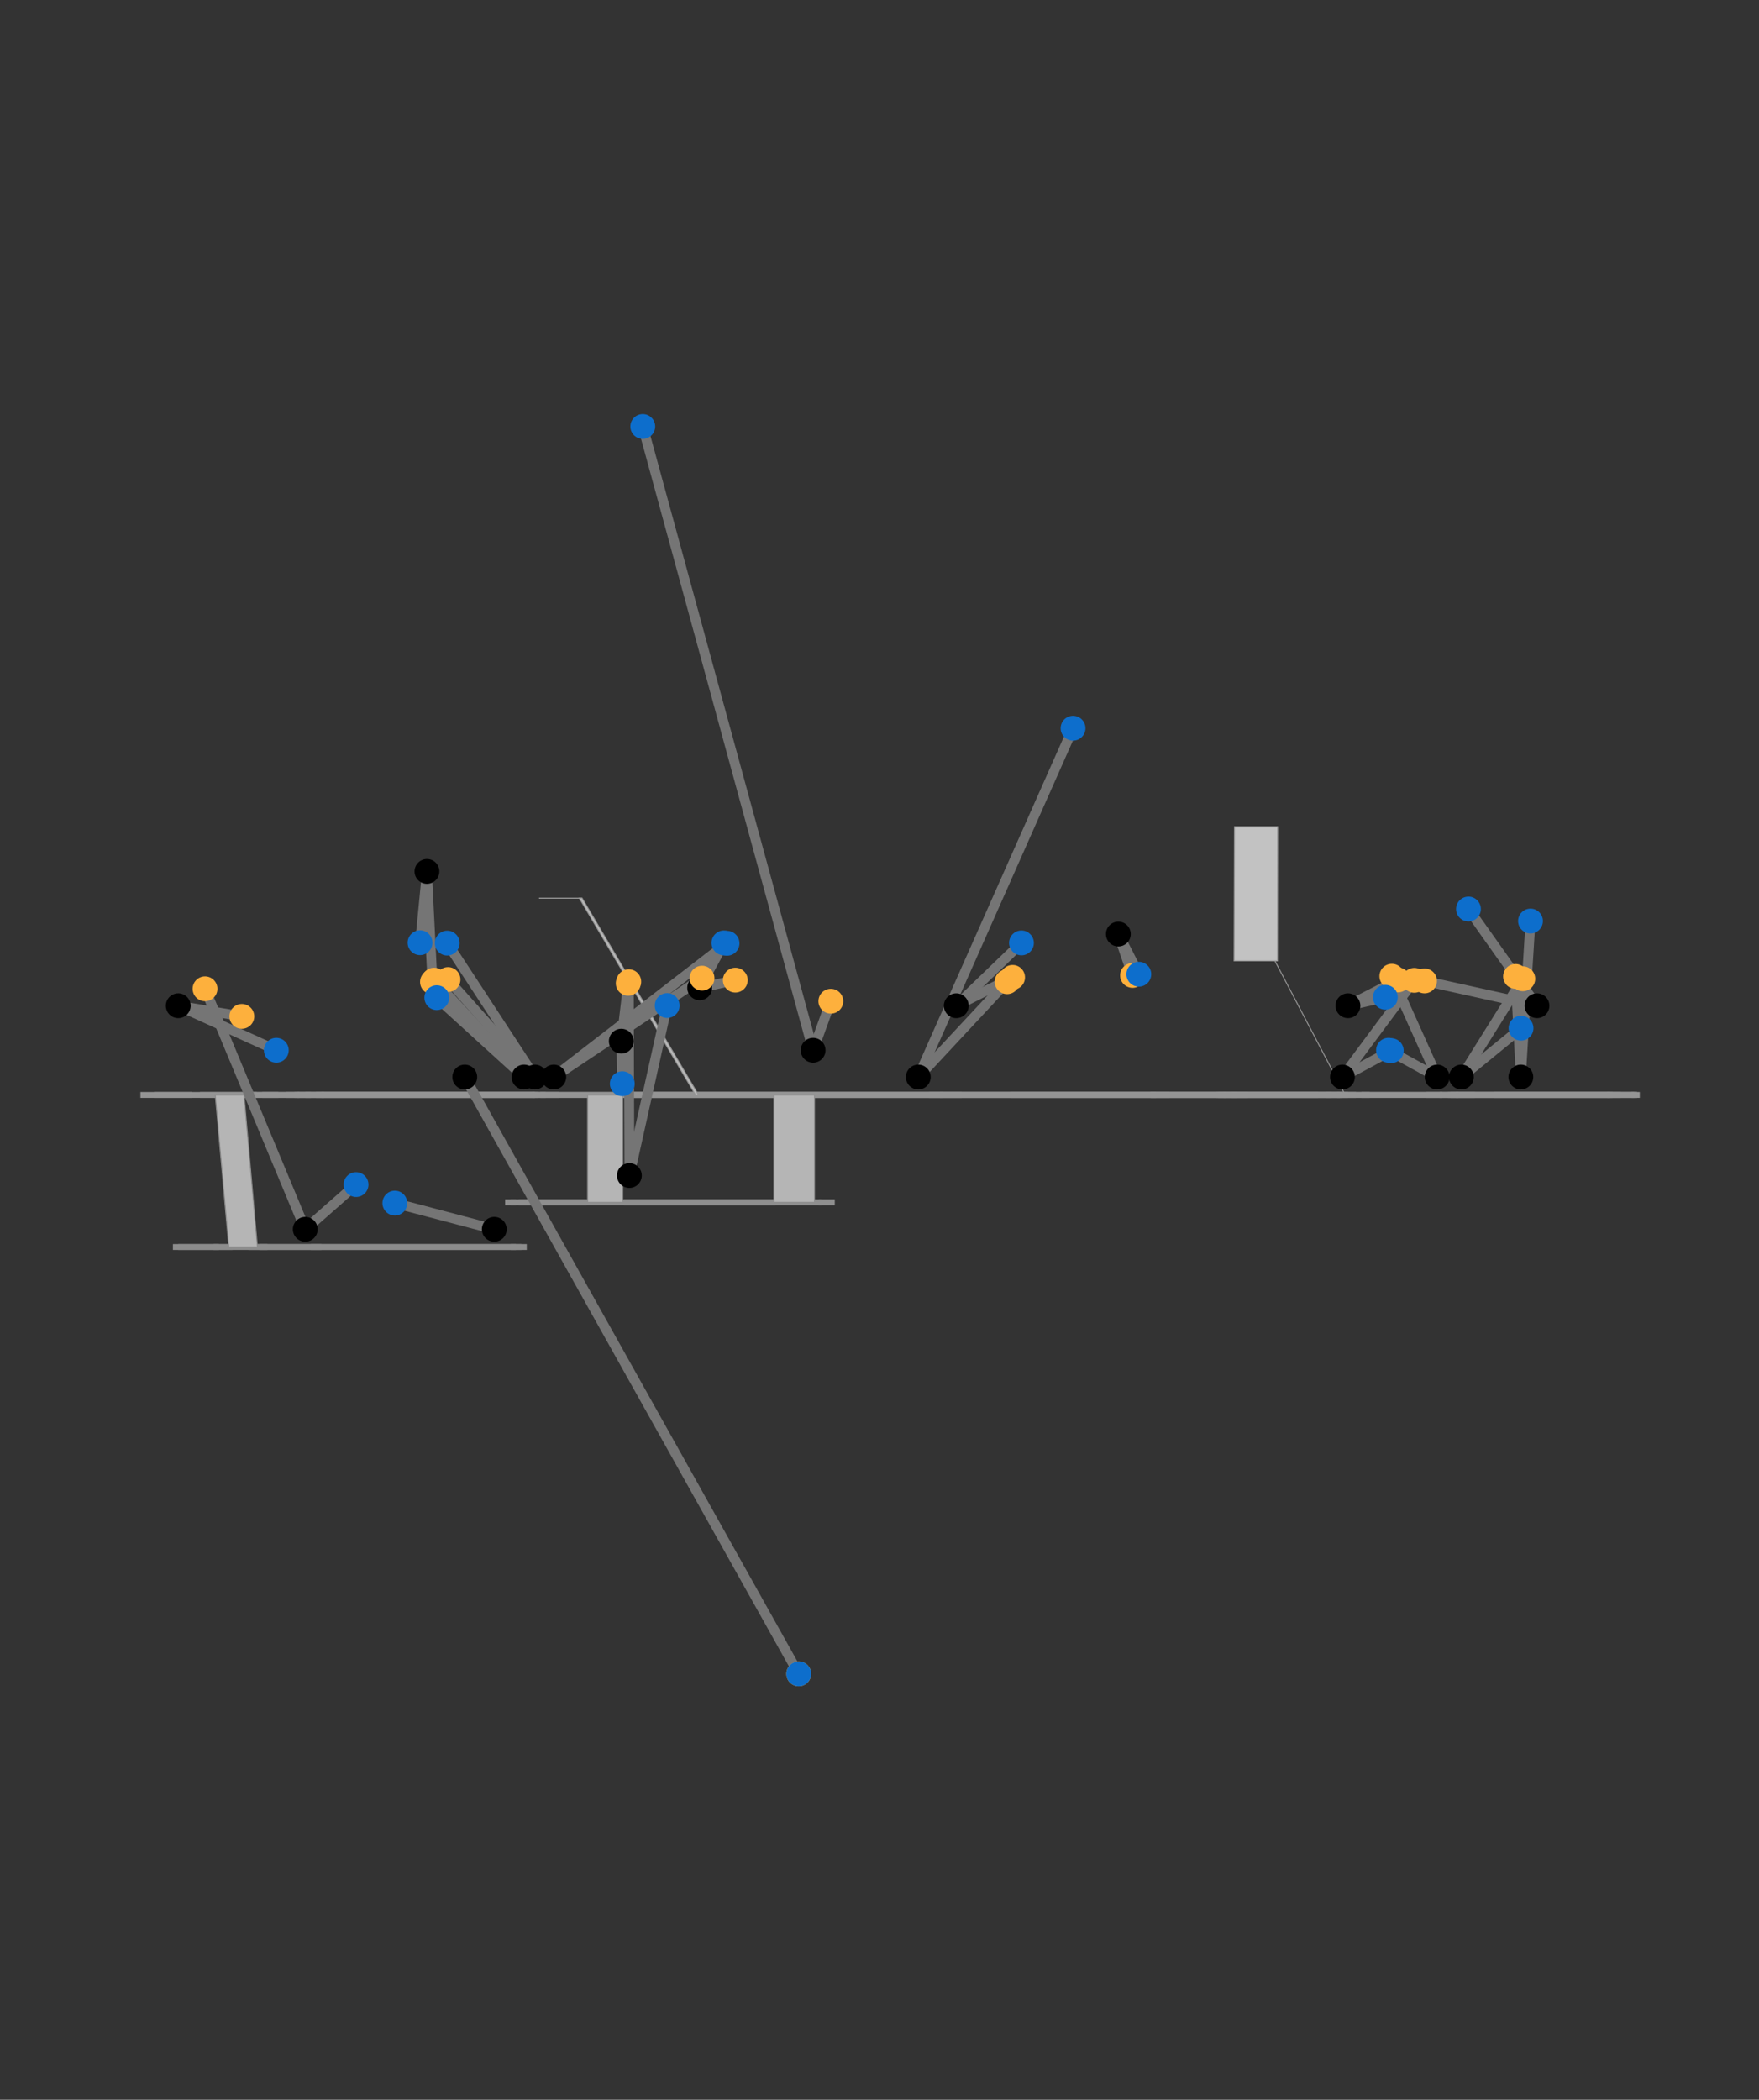 <?xml version="1.0" encoding="UTF-8" standalone="no"?>
<!-- Created with Inkscape (http://www.inkscape.org/) -->

<svg
   xmlns:dc="http://purl.org/dc/elements/1.1/"
   xmlns:cc="http://creativecommons.org/ns#"
   xmlns:rdf="http://www.w3.org/1999/02/22-rdf-syntax-ns#"
   xmlns:svg="http://www.w3.org/2000/svg"
   xmlns="http://www.w3.org/2000/svg"
   xmlns:sodipodi="http://sodipodi.sourceforge.net/DTD/sodipodi-0.dtd"
   xmlns:inkscape="http://www.inkscape.org/namespaces/inkscape"
   version="1.1"
   id="svg5203"
   xml:space="preserve"
   width="157.523mm"
   height="188mm"
   viewBox="0 0 595.363 710.551"
   sodipodi:docname="wifiOpt_SideView.svg"
   inkscape:version="0.92.3 (2405546, 2018-03-11)"><rect x="0" y="0" width="595.363" height="710.551" fill="#333333" stroke="none"/><defs
     id="defs5207" /><sodipodi:namedview
     pagecolor="#ffffff"
     bordercolor="#666666"
     borderopacity="1"
     objecttolerance="10"
     gridtolerance="10"
     guidetolerance="10"
     inkscape:pageopacity="0"
     inkscape:pageshadow="2"
     inkscape:window-width="1920"
     inkscape:window-height="1017"
     id="namedview5205"
     showgrid="false"
     showguides="false"
     inkscape:zoom="1.0416667"
     inkscape:cx="442.00332"
     inkscape:cy="342.79247"
     inkscape:window-x="1912"
     inkscape:window-y="-8"
     inkscape:window-maximized="1"
     inkscape:current-layer="g5213"
     units="mm" /><g
     id="g5211"
     inkscape:groupmode="layer"
     inkscape:label="ink_ext_XXXXXX"
     transform="matrix(1.333,0,0,-1.333,0,710.551)"><g
       id="g5213"
       transform="scale(0.1)"><path
         d="m 1673.612,2550.817 h 1694 -281 255 -15 -1687 34"
         style="fill:#b5f0b5;fill-opacity:1;fill-rule:nonzero;stroke:none"
         id="path5215"
         inkscape:connector-curvature="0" /><path
         d="m 2338.613,2550.817 h -2037 439.5 -14 617.5 v 0 h -617.5 -13.5 2153.5 -7 795.5 480.5 -7 -432 6.5 446 14 -432.5 v 0 h 7 18 -285.5 -288 -21 14 -7 -823 -7"
         style="fill:#bababa;fill-opacity:1;fill-rule:nonzero;stroke:none"
         id="path5217"
         inkscape:connector-curvature="0" /><path
         d="m 620.112,2550.817 h -74 112.5 -38.5"
         style="fill:#f5f5f5;fill-opacity:1;fill-rule:nonzero;stroke:none"
         id="path5219"
         inkscape:connector-curvature="0" /><path
         d="m 1582.112,2550.817 h -91 v 0 h 91 v 0"
         style="fill:#f5f5f5;fill-opacity:1;fill-rule:nonzero;stroke:none"
         id="path5221"
         inkscape:connector-curvature="0" /><path
         d="m 2069.113,2550.817 h -104.5 v 0 h 104.5 v 0"
         style="fill:#f5f5f5;fill-opacity:1;fill-rule:nonzero;stroke:none"
         id="path5223"
         inkscape:connector-curvature="0" /><path
         d="m 391.112,2550.817 h 369 z"
         style="fill:none;stroke:#949494;stroke-width:15;stroke-linecap:butt;stroke-linejoin:miter;stroke-miterlimit:3.8;stroke-dasharray:none;stroke-opacity:1"
         id="path5225"
         inkscape:connector-curvature="0" /><path
         d="m 789.112,2550.817 h -14 z"
         style="fill:none;stroke:#949494;stroke-width:15;stroke-linecap:butt;stroke-linejoin:miter;stroke-miterlimit:3.8;stroke-dasharray:none;stroke-opacity:1"
         id="path5227"
         inkscape:connector-curvature="0" /><path
         d="M 747.612,2550.817 H 1358.112 Z"
         style="fill:none;stroke:#949494;stroke-width:15;stroke-linecap:butt;stroke-linejoin:miter;stroke-miterlimit:3.8;stroke-dasharray:none;stroke-opacity:1"
         id="path5229"
         inkscape:connector-curvature="0" /><path
         d="M 727.112,2550.817 H 2969.613 Z"
         style="fill:none;stroke:#949494;stroke-width:15;stroke-linecap:butt;stroke-linejoin:miter;stroke-miterlimit:3.8;stroke-dasharray:none;stroke-opacity:1"
         id="path5231"
         inkscape:connector-curvature="0" /><path
         d="m 3745.113,2550.817 h -288.5 z"
         style="fill:none;stroke:#949494;stroke-width:15;stroke-linecap:butt;stroke-linejoin:miter;stroke-miterlimit:3.8;stroke-dasharray:none;stroke-opacity:1"
         id="path5233"
         inkscape:connector-curvature="0" /><path
         d="m 3669.613,2550.817 h 34 z"
         style="fill:none;stroke:#949494;stroke-width:15;stroke-linecap:butt;stroke-linejoin:miter;stroke-miterlimit:3.8;stroke-dasharray:none;stroke-opacity:1"
         id="path5235"
         inkscape:connector-curvature="0" /><path
         d="m 3669.613,2550.817 h -7 z"
         style="fill:none;stroke:#949494;stroke-width:15;stroke-linecap:butt;stroke-linejoin:miter;stroke-miterlimit:3.8;stroke-dasharray:none;stroke-opacity:1"
         id="path5237"
         inkscape:connector-curvature="0" /><path
         d="m 3683.113,2550.817 h 466.5 z"
         style="fill:none;stroke:#949494;stroke-width:15;stroke-linecap:butt;stroke-linejoin:miter;stroke-miterlimit:3.8;stroke-dasharray:none;stroke-opacity:1"
         id="path5239"
         inkscape:connector-curvature="0" /><path
         d="m 4088.113,2550.817 h -7 z"
         style="fill:none;stroke:#949494;stroke-width:15;stroke-linecap:butt;stroke-linejoin:miter;stroke-miterlimit:3.8;stroke-dasharray:none;stroke-opacity:1"
         id="path5241"
         inkscape:connector-curvature="0" /><path
         d="m 4115.113,2550.817 h -493.5 z"
         style="fill:none;stroke:#949494;stroke-width:15;stroke-linecap:butt;stroke-linejoin:miter;stroke-miterlimit:3.8;stroke-dasharray:none;stroke-opacity:1"
         id="path5243"
         inkscape:connector-curvature="0" /><path
         d="m 3662.613,2550.817 h -7 z"
         style="fill:none;stroke:#949494;stroke-width:15;stroke-linecap:butt;stroke-linejoin:miter;stroke-miterlimit:3.8;stroke-dasharray:none;stroke-opacity:1"
         id="path5245"
         inkscape:connector-curvature="0" /><path
         d="m 3381.113,2550.817 h -13.5 z"
         style="fill:none;stroke:#949494;stroke-width:15;stroke-linecap:butt;stroke-linejoin:miter;stroke-miterlimit:3.8;stroke-dasharray:none;stroke-opacity:1"
         id="path5247"
         inkscape:connector-curvature="0" /><path
         d="m 3113.613,2550.817 h -6.5 z"
         style="fill:none;stroke:#949494;stroke-width:15;stroke-linecap:butt;stroke-linejoin:miter;stroke-miterlimit:3.8;stroke-dasharray:none;stroke-opacity:1"
         id="path5249"
         inkscape:connector-curvature="0" /><path
         d="m 3086.613,2550.817 h 260.5 z"
         style="fill:none;stroke:#949494;stroke-width:15;stroke-linecap:butt;stroke-linejoin:miter;stroke-miterlimit:3.8;stroke-dasharray:none;stroke-opacity:1"
         id="path5251"
         inkscape:connector-curvature="0" /><path
         d="m 3422.613,2550.817 h -329.5 z"
         style="fill:none;stroke:#949494;stroke-width:15;stroke-linecap:butt;stroke-linejoin:miter;stroke-miterlimit:3.8;stroke-dasharray:none;stroke-opacity:1"
         id="path5253"
         inkscape:connector-curvature="0" /><path
         d="m 1646.112,2550.817 h 1797 z"
         style="fill:none;stroke:#949494;stroke-width:15;stroke-linecap:butt;stroke-linejoin:miter;stroke-miterlimit:3.8;stroke-dasharray:none;stroke-opacity:1"
         id="path5255"
         inkscape:connector-curvature="0" /><path
         d="m 3408.613,2550.817 h -13.5 z"
         style="fill:none;stroke:#949494;stroke-width:15;stroke-linecap:butt;stroke-linejoin:miter;stroke-miterlimit:3.8;stroke-dasharray:none;stroke-opacity:1"
         id="path5257"
         inkscape:connector-curvature="0" /><path
         d="m 3402.113,2550.817 h -1817.5 z"
         style="fill:none;stroke:#949494;stroke-width:15;stroke-linecap:butt;stroke-linejoin:miter;stroke-miterlimit:3.8;stroke-dasharray:none;stroke-opacity:1"
         id="path5259"
         inkscape:connector-curvature="0" /><path
         d="m 1605.112,2550.817 h 34.5 z"
         style="fill:none;stroke:#949494;stroke-width:15;stroke-linecap:butt;stroke-linejoin:miter;stroke-miterlimit:3.8;stroke-dasharray:none;stroke-opacity:1"
         id="path5261"
         inkscape:connector-curvature="0" /><path
         d="m 562.612,2550.817 h -55 z"
         style="fill:none;stroke:#949494;stroke-width:15;stroke-linecap:butt;stroke-linejoin:miter;stroke-miterlimit:3.8;stroke-dasharray:none;stroke-opacity:1"
         id="path5263"
         inkscape:connector-curvature="0" /><path
         d="m 487.112,2550.817 h -130.5 z"
         style="fill:none;stroke:#949494;stroke-width:15;stroke-linecap:butt;stroke-linejoin:miter;stroke-miterlimit:3.8;stroke-dasharray:none;stroke-opacity:1"
         id="path5265"
         inkscape:connector-curvature="0" /><path
         d="m 1372.112,2550.817 h 13.5 z"
         style="fill:none;stroke:#949494;stroke-width:15;stroke-linecap:butt;stroke-linejoin:miter;stroke-miterlimit:3.8;stroke-dasharray:none;stroke-opacity:1"
         id="path5267"
         inkscape:connector-curvature="0" /><path
         d="M 816.112,2550.817 H 1420.112 Z"
         style="fill:none;stroke:#949494;stroke-width:15;stroke-linecap:butt;stroke-linejoin:miter;stroke-miterlimit:3.8;stroke-dasharray:none;stroke-opacity:1"
         id="path5269"
         inkscape:connector-curvature="0" /><path
         d="m 665.612,2550.817 h 157.5 z"
         style="fill:none;stroke:#949494;stroke-width:15;stroke-linecap:butt;stroke-linejoin:miter;stroke-miterlimit:3.8;stroke-dasharray:none;stroke-opacity:1"
         id="path5271"
         inkscape:connector-curvature="0" /><path
         d="m 631.112,2550.817 h 75.5 z"
         style="fill:none;stroke:#949494;stroke-width:15;stroke-linecap:butt;stroke-linejoin:miter;stroke-miterlimit:3.8;stroke-dasharray:none;stroke-opacity:1"
         id="path5273"
         inkscape:connector-curvature="0" /><path
         d="M 2441.613,2550.817 H 802.612 Z"
         style="fill:none;stroke:#949494;stroke-width:15;stroke-linecap:butt;stroke-linejoin:miter;stroke-miterlimit:3.8;stroke-dasharray:none;stroke-opacity:1"
         id="path5275"
         inkscape:connector-curvature="0" /><path
         d="m 2386.613,2550.817 h 7 z"
         style="fill:none;stroke:#949494;stroke-width:15;stroke-linecap:butt;stroke-linejoin:miter;stroke-miterlimit:3.8;stroke-dasharray:none;stroke-opacity:1"
         id="path5277"
         inkscape:connector-curvature="0" /><path
         d="m 2359.113,2550.817 h 809.5 z"
         style="fill:none;stroke:#949494;stroke-width:15;stroke-linecap:butt;stroke-linejoin:miter;stroke-miterlimit:3.8;stroke-dasharray:none;stroke-opacity:1"
         id="path5279"
         inkscape:connector-curvature="0" /><path
         d="m 2565.113,2550.817 h 912.5 z"
         style="fill:none;stroke:#949494;stroke-width:15;stroke-linecap:butt;stroke-linejoin:miter;stroke-miterlimit:3.8;stroke-dasharray:none;stroke-opacity:1"
         id="path5281"
         inkscape:connector-curvature="0" /><path
         d="m 3141.113,2550.817 h -13.5 z"
         style="fill:none;stroke:#949494;stroke-width:15;stroke-linecap:butt;stroke-linejoin:miter;stroke-miterlimit:3.8;stroke-dasharray:none;stroke-opacity:1"
         id="path5283"
         inkscape:connector-curvature="0" /><path
         d="M 775.112,2550.817 H 1365.112 Z"
         style="fill:none;stroke:#949494;stroke-width:15;stroke-linecap:butt;stroke-linejoin:miter;stroke-miterlimit:3.8;stroke-dasharray:none;stroke-opacity:1"
         id="path5285"
         inkscape:connector-curvature="0" /><path
         d="m 775.112,2550.817 h -20.5 z"
         style="fill:none;stroke:#949494;stroke-width:15;stroke-linecap:butt;stroke-linejoin:miter;stroke-miterlimit:3.8;stroke-dasharray:none;stroke-opacity:1"
         id="path5287"
         inkscape:connector-curvature="0" /><path
         d="m 1351.612,2550.817 h 6.5 z"
         style="fill:none;stroke:#949494;stroke-width:15;stroke-linecap:butt;stroke-linejoin:miter;stroke-miterlimit:3.8;stroke-dasharray:none;stroke-opacity:1"
         id="path5289"
         inkscape:connector-curvature="0" /><path
         d="m 3676.113,2550.817 h 418.5 z"
         style="fill:none;stroke:#949494;stroke-width:15;stroke-linecap:butt;stroke-linejoin:miter;stroke-miterlimit:3.8;stroke-dasharray:none;stroke-opacity:1"
         id="path5291"
         inkscape:connector-curvature="0" /><path
         d="m 3793.113,2550.817 h 363.5 z"
         style="fill:none;stroke:#949494;stroke-width:15;stroke-linecap:butt;stroke-linejoin:miter;stroke-miterlimit:3.8;stroke-dasharray:none;stroke-opacity:1"
         id="path5293"
         inkscape:connector-curvature="0" /><path
         d="m 4142.613,2550.817 h 14 z"
         style="fill:none;stroke:#949494;stroke-width:15;stroke-linecap:butt;stroke-linejoin:miter;stroke-miterlimit:3.8;stroke-dasharray:none;stroke-opacity:1"
         id="path5295"
         inkscape:connector-curvature="0" /><path
         d="m 2921.613,2550.817 h 14 z"
         style="fill:none;stroke:#949494;stroke-width:15;stroke-linecap:butt;stroke-linejoin:miter;stroke-miterlimit:3.8;stroke-dasharray:none;stroke-opacity:1"
         id="path5297"
         inkscape:connector-curvature="0" /><path
         d="m 3662.613,2550.817 h -741 z"
         style="fill:none;stroke:#949494;stroke-width:15;stroke-linecap:butt;stroke-linejoin:miter;stroke-miterlimit:3.8;stroke-dasharray:none;stroke-opacity:1"
         id="path5299"
         inkscape:connector-curvature="0" /><path
         d="m 562.612,2550.817 h 89 z"
         style="fill:none;stroke:#949494;stroke-width:15;stroke-linecap:butt;stroke-linejoin:miter;stroke-miterlimit:3.8;stroke-dasharray:none;stroke-opacity:1"
         id="path5301"
         inkscape:connector-curvature="0" /><path
         d="m 3697.113,2550.817 h 466.5 z"
         style="fill:none;stroke:#949494;stroke-width:15;stroke-linecap:butt;stroke-linejoin:miter;stroke-miterlimit:3.8;stroke-dasharray:none;stroke-opacity:1"
         id="path5303"
         inkscape:connector-curvature="0" /><path
         d="m 3415.613,2550.817 v 0 l -178.5,340.5 v 0 l 178.5,-340.5"
         style="fill:#bababa;fill-opacity:1;fill-rule:nonzero;stroke:none"
         id="path5305"
         inkscape:connector-curvature="0" /><path
         d="m 3415.613,2550.817 -178.5,340.5 z"
         style="fill:none;stroke:#949494;stroke-width:2.5;stroke-linecap:butt;stroke-linejoin:miter;stroke-miterlimit:3.8;stroke-dasharray:none;stroke-opacity:1"
         id="path5307"
         inkscape:connector-curvature="0" /><path
         d="m 3244.113,2891.317 h -110.5 110.5"
         style="fill:#c2c2c2;fill-opacity:1;fill-rule:nonzero;stroke:none"
         id="path5309"
         inkscape:connector-curvature="0" /><path
         d="m 3244.113,2891.317 h -110.5 z"
         style="fill:none;stroke:#999999;stroke-width:2.5;stroke-linecap:butt;stroke-linejoin:miter;stroke-miterlimit:3.8;stroke-dasharray:none;stroke-opacity:1"
         id="path5311"
         inkscape:connector-curvature="0" /><path
         d="m 3243.613,2891.317 h -110 l 1,340.5 h 109.5 l -0.5,-340.5"
         style="fill:#c2c2c2;fill-opacity:1;fill-rule:nonzero;stroke:none"
         id="path5313"
         inkscape:connector-curvature="0" /><path
         d="m 3243.613,2891.317 h -110 l 1,340.5 h 109.5 z"
         style="fill:none;stroke:#999999;stroke-width:2.5;stroke-linecap:butt;stroke-linejoin:miter;stroke-miterlimit:3.8;stroke-dasharray:none;stroke-opacity:1"
         id="path5315"
         inkscape:connector-curvature="0" /><path
         d="m 3244.113,3231.817 h -109.5 v 0 h 109.5 v 0"
         style="fill:#c9c9c9;fill-opacity:1;fill-rule:nonzero;stroke:none"
         id="path5317"
         inkscape:connector-curvature="0" /><path
         d="m 3244.113,3231.817 h -109.5 z"
         style="fill:none;stroke:#a1a1a1;stroke-width:2.5;stroke-linecap:butt;stroke-linejoin:miter;stroke-miterlimit:3.8;stroke-dasharray:none;stroke-opacity:1"
         id="path5319"
         inkscape:connector-curvature="0" /><path
         d="m 1766.112,2550.817 h 7.5 l -295.5,499.5 h -7 l 295,-499.5"
         style="fill:#bababa;fill-opacity:1;fill-rule:nonzero;stroke:none"
         id="path5321"
         inkscape:connector-curvature="0" /><path
         d="m 1766.112,2550.817 h 7.5 l -295.5,499.5 h -7 z"
         style="fill:none;stroke:#949494;stroke-width:2.5;stroke-linecap:butt;stroke-linejoin:miter;stroke-miterlimit:3.8;stroke-dasharray:none;stroke-opacity:1"
         id="path5323"
         inkscape:connector-curvature="0" /><path
         d="m 1368.612,3050.317 h 109.5 -109.5"
         style="fill:#c4c4c4;fill-opacity:1;fill-rule:nonzero;stroke:none"
         id="path5325"
         inkscape:connector-curvature="0" /><path
         d="m 1368.612,3050.317 h 109.5 z"
         style="fill:none;stroke:#9e9e9e;stroke-width:2.5;stroke-linecap:butt;stroke-linejoin:miter;stroke-miterlimit:3.8;stroke-dasharray:none;stroke-opacity:1"
         id="path5327"
         inkscape:connector-curvature="0" /><path
         d="M 1358.112,2164.817 H 398.112 1358.112"
         style="fill:#b5b5b5;fill-opacity:1;fill-rule:nonzero;stroke:none"
         id="path5329"
         inkscape:connector-curvature="0" /><path
         d="M 542.112,2164.817 H 1337.612 Z"
         style="fill:none;stroke:#8c8c8c;stroke-width:15;stroke-linecap:butt;stroke-linejoin:miter;stroke-miterlimit:3.8;stroke-dasharray:none;stroke-opacity:1"
         id="path5331"
         inkscape:connector-curvature="0" /><path
         d="m 1310.112,2164.817 h -13.5 z"
         style="fill:none;stroke:#8c8c8c;stroke-width:15;stroke-linecap:butt;stroke-linejoin:miter;stroke-miterlimit:3.8;stroke-dasharray:none;stroke-opacity:1"
         id="path5333"
         inkscape:connector-curvature="0" /><path
         d="m 590.112,2164.817 h -137.5 z"
         style="fill:none;stroke:#8c8c8c;stroke-width:15;stroke-linecap:butt;stroke-linejoin:miter;stroke-miterlimit:3.8;stroke-dasharray:none;stroke-opacity:1"
         id="path5335"
         inkscape:connector-curvature="0" /><path
         d="m 439.112,2164.817 h 116.5 z"
         style="fill:none;stroke:#8c8c8c;stroke-width:15;stroke-linecap:butt;stroke-linejoin:miter;stroke-miterlimit:3.8;stroke-dasharray:none;stroke-opacity:1"
         id="path5337"
         inkscape:connector-curvature="0" /><path
         d="m 631.112,2164.817 h 48 z"
         style="fill:none;stroke:#8c8c8c;stroke-width:15;stroke-linecap:butt;stroke-linejoin:miter;stroke-miterlimit:3.8;stroke-dasharray:none;stroke-opacity:1"
         id="path5339"
         inkscape:connector-curvature="0" /><path
         d="m 816.112,2164.817 h -157.5 z"
         style="fill:none;stroke:#8c8c8c;stroke-width:15;stroke-linecap:butt;stroke-linejoin:miter;stroke-miterlimit:3.8;stroke-dasharray:none;stroke-opacity:1"
         id="path5341"
         inkscape:connector-curvature="0" /><path
         d="M 789.112,2164.817 H 1324.112 Z"
         style="fill:none;stroke:#8c8c8c;stroke-width:15;stroke-linecap:butt;stroke-linejoin:miter;stroke-miterlimit:3.8;stroke-dasharray:none;stroke-opacity:1"
         id="path5343"
         inkscape:connector-curvature="0" /><path
         d="m 653.612,2164.817 h -72.5 l -34.5,386 h 73 l 34,-386"
         style="fill:#b5b5b5;fill-opacity:1;fill-rule:nonzero;stroke:none"
         id="path5345"
         inkscape:connector-curvature="0" /><path
         d="m 653.612,2164.817 h -72.5 l -34.5,386 h 73 z"
         style="fill:none;stroke:#8c8c8c;stroke-width:2.5;stroke-linecap:butt;stroke-linejoin:miter;stroke-miterlimit:3.8;stroke-dasharray:none;stroke-opacity:1"
         id="path5347"
         inkscape:connector-curvature="0" /><path
         d="m 2126.613,2278.317 h -864.5 837 v 0 h 27.5"
         style="fill:#b5b5b5;fill-opacity:1;fill-rule:nonzero;stroke:none"
         id="path5349"
         inkscape:connector-curvature="0" /><path
         d="m 1296.612,2278.317 h 13.5 z"
         style="fill:none;stroke:#8f8f8f;stroke-width:15;stroke-linecap:butt;stroke-linejoin:miter;stroke-miterlimit:3.8;stroke-dasharray:none;stroke-opacity:1"
         id="path5351"
         inkscape:connector-curvature="0" /><path
         d="m 1282.612,2278.317 h 837 z"
         style="fill:none;stroke:#8f8f8f;stroke-width:15;stroke-linecap:butt;stroke-linejoin:miter;stroke-miterlimit:3.8;stroke-dasharray:none;stroke-opacity:1"
         id="path5353"
         inkscape:connector-curvature="0" /><path
         d="m 2085.613,2278.317 h -7 z"
         style="fill:none;stroke:#8f8f8f;stroke-width:15;stroke-linecap:butt;stroke-linejoin:miter;stroke-miterlimit:3.8;stroke-dasharray:none;stroke-opacity:1"
         id="path5355"
         inkscape:connector-curvature="0" /><path
         d="m 1968.612,2278.317 h -384 z"
         style="fill:none;stroke:#8f8f8f;stroke-width:15;stroke-linecap:butt;stroke-linejoin:miter;stroke-miterlimit:3.8;stroke-dasharray:none;stroke-opacity:1"
         id="path5357"
         inkscape:connector-curvature="0" /><path
         d="m 1317.112,2278.317 h 171.5 z"
         style="fill:none;stroke:#8f8f8f;stroke-width:15;stroke-linecap:butt;stroke-linejoin:miter;stroke-miterlimit:3.8;stroke-dasharray:none;stroke-opacity:1"
         id="path5359"
         inkscape:connector-curvature="0" /><path
         d="m 1492.112,2278.317 h 89 v 272.5 h -89 z"
         style="fill:#b5b5b5;fill-opacity:1;fill-rule:nonzero;stroke:none"
         id="path5361"
         inkscape:connector-curvature="0" /><path
         d="m 1581.112,2278.317 h -89 v 272.5 h 89 z"
         style="fill:none;stroke:#8f8f8f;stroke-width:2.5;stroke-linecap:butt;stroke-linejoin:miter;stroke-miterlimit:3.8;stroke-dasharray:none;stroke-opacity:1"
         id="path5363"
         inkscape:connector-curvature="0" /><path
         d="m 1965.112,2278.317 h 103 v 272.5 h -103 z"
         style="fill:#b5b5b5;fill-opacity:1;fill-rule:nonzero;stroke:none"
         id="path5365"
         inkscape:connector-curvature="0" /><path
         d="m 2068.113,2278.317 h -103 v 272.5 h 103 z"
         style="fill:none;stroke:#8f8f8f;stroke-width:2.5;stroke-linecap:butt;stroke-linejoin:miter;stroke-miterlimit:3.8;stroke-dasharray:none;stroke-opacity:1"
         id="path5367"
         inkscape:connector-curvature="0" /><path
         d="m 3422.613,2777.317 95,21.5"
         style="fill:none;stroke:#757575;stroke-width:24.945;stroke-linecap:butt;stroke-linejoin:miter;stroke-miterlimit:3.8;stroke-dasharray:none;stroke-opacity:1"
         id="path5369"
         inkscape:connector-curvature="0" /><path
         d="m 1358.112,2596.317 -222.5,340"
         style="fill:none;stroke:#757575;stroke-width:24.945;stroke-linecap:butt;stroke-linejoin:miter;stroke-miterlimit:3.8;stroke-dasharray:none;stroke-opacity:1"
         id="path5371"
         inkscape:connector-curvature="0" /><path
         d="m 452.612,2777.317 249,-113"
         style="fill:none;stroke:#757575;stroke-width:24.945;stroke-linecap:butt;stroke-linejoin:miter;stroke-miterlimit:3.8;stroke-dasharray:none;stroke-opacity:1"
         id="path5373"
         inkscape:connector-curvature="0" /><path
         d="m 1598.112,2346.317 96,431.5"
         style="fill:none;stroke:#757575;stroke-width:24.945;stroke-linecap:butt;stroke-linejoin:miter;stroke-miterlimit:3.8;stroke-dasharray:none;stroke-opacity:1"
         id="path5375"
         inkscape:connector-curvature="0" /><path
         d="m 2428.113,2777.317 165.5,159.5"
         style="fill:none;stroke:#757575;stroke-width:24.945;stroke-linecap:butt;stroke-linejoin:miter;stroke-miterlimit:3.8;stroke-dasharray:none;stroke-opacity:1"
         id="path5377"
         inkscape:connector-curvature="0" /><path
         d="m 3861.613,2596.317 24.5,396"
         style="fill:none;stroke:#757575;stroke-width:24.945;stroke-linecap:butt;stroke-linejoin:miter;stroke-miterlimit:3.8;stroke-dasharray:none;stroke-opacity:1"
         id="path5379"
         inkscape:connector-curvature="0" /><path
         d="m 3408.613,2596.317 124,67"
         style="fill:none;stroke:#757575;stroke-width:24.945;stroke-linecap:butt;stroke-linejoin:miter;stroke-miterlimit:3.8;stroke-dasharray:none;stroke-opacity:1"
         id="path5381"
         inkscape:connector-curvature="0" /><path
         d="m 1084.112,3118.317 -17.5,-181"
         style="fill:none;stroke:#757575;stroke-width:24.945;stroke-linecap:butt;stroke-linejoin:miter;stroke-miterlimit:3.8;stroke-dasharray:none;stroke-opacity:1"
         id="path5383"
         inkscape:connector-curvature="0" /><path
         d="m 1776.612,2822.817 61.5,114"
         style="fill:none;stroke:#757575;stroke-width:24.945;stroke-linecap:butt;stroke-linejoin:miter;stroke-miterlimit:3.8;stroke-dasharray:none;stroke-opacity:1"
         id="path5385"
         inkscape:connector-curvature="0" /><path
         d="m 1577.612,2687.317 2.5,-108"
         style="fill:none;stroke:#757575;stroke-width:24.945;stroke-linecap:butt;stroke-linejoin:miter;stroke-miterlimit:3.8;stroke-dasharray:none;stroke-opacity:1"
         id="path5387"
         inkscape:connector-curvature="0" /><path
         d="m 3649.113,2596.317 -123.5,68"
         style="fill:none;stroke:#757575;stroke-width:24.945;stroke-linecap:butt;stroke-linejoin:miter;stroke-miterlimit:3.8;stroke-dasharray:none;stroke-opacity:1"
         id="path5389"
         inkscape:connector-curvature="0" /><path
         d="m 3902.613,2777.317 -174,245.5"
         style="fill:none;stroke:#757575;stroke-width:24.945;stroke-linecap:butt;stroke-linejoin:miter;stroke-miterlimit:3.8;stroke-dasharray:none;stroke-opacity:1"
         id="path5391"
         inkscape:connector-curvature="0" /><path
         d="m 1330.612,2596.317 -221.5,201.5"
         style="fill:none;stroke:#757575;stroke-width:24.945;stroke-linecap:butt;stroke-linejoin:miter;stroke-miterlimit:3.8;stroke-dasharray:none;stroke-opacity:1"
         id="path5393"
         inkscape:connector-curvature="0" /><path
         d="m 2064.613,2664.317 -432.5,1583.5"
         style="fill:none;stroke:#757575;stroke-width:24.945;stroke-linecap:butt;stroke-linejoin:miter;stroke-miterlimit:3.8;stroke-dasharray:none;stroke-opacity:1"
         id="path5395"
         inkscape:connector-curvature="0" /><path
         d="m 1406.112,2596.317 440,339.5"
         style="fill:none;stroke:#757575;stroke-width:24.945;stroke-linecap:butt;stroke-linejoin:miter;stroke-miterlimit:3.8;stroke-dasharray:none;stroke-opacity:1"
         id="path5397"
         inkscape:connector-curvature="0" /><path
         d="m 2839.613,2959.317 52,-102"
         style="fill:none;stroke:#757575;stroke-width:24.945;stroke-linecap:butt;stroke-linejoin:miter;stroke-miterlimit:3.8;stroke-dasharray:none;stroke-opacity:1"
         id="path5399"
         inkscape:connector-curvature="0" /><path
         d="m 2331.613,2596.317 393,885.5"
         style="fill:none;stroke:#757575;stroke-width:24.945;stroke-linecap:butt;stroke-linejoin:miter;stroke-miterlimit:3.8;stroke-dasharray:none;stroke-opacity:1"
         id="path5401"
         inkscape:connector-curvature="0" /><path
         d="m 1180.112,2596.317 848,-1515"
         style="fill:none;stroke:#757575;stroke-width:7.5;stroke-linecap:butt;stroke-linejoin:miter;stroke-miterlimit:3.8;stroke-dasharray:none;stroke-opacity:1"
         id="path5403"
         inkscape:connector-curvature="0" /><path
         d="m 1255.112,2209.817 -252.5,66.5"
         style="fill:none;stroke:#757575;stroke-width:24.945;stroke-linecap:butt;stroke-linejoin:miter;stroke-miterlimit:3.8;stroke-dasharray:none;stroke-opacity:1"
         id="path5405"
         inkscape:connector-curvature="0" /><path
         d="m 775.112,2209.817 129,113.5"
         style="fill:none;stroke:#757575;stroke-width:24.945;stroke-linecap:butt;stroke-linejoin:miter;stroke-miterlimit:3.8;stroke-dasharray:none;stroke-opacity:1"
         id="path5407"
         inkscape:connector-curvature="0" /><path
         d="m 3710.613,2596.317 151.5,124"
         style="fill:none;stroke:#757575;stroke-width:24.945;stroke-linecap:butt;stroke-linejoin:miter;stroke-miterlimit:3.8;stroke-dasharray:none;stroke-opacity:1"
         id="path5409"
         inkscape:connector-curvature="0" /><path
         d="m 3422.613,2777.317 127,65.5"
         style="fill:none;stroke:#757575;stroke-width:24.945;stroke-linecap:butt;stroke-linejoin:miter;stroke-miterlimit:3.8;stroke-dasharray:none;stroke-opacity:1"
         id="path5411"
         inkscape:connector-curvature="0" /><path
         d="m 1358.112,2596.317 -220.5,247.5"
         style="fill:none;stroke:#757575;stroke-width:24.945;stroke-linecap:butt;stroke-linejoin:miter;stroke-miterlimit:3.8;stroke-dasharray:none;stroke-opacity:1"
         id="path5413"
         inkscape:connector-curvature="0" /><path
         d="m 452.612,2777.317 161.5,-27"
         style="fill:none;stroke:#757575;stroke-width:24.945;stroke-linecap:butt;stroke-linejoin:miter;stroke-miterlimit:3.8;stroke-dasharray:none;stroke-opacity:1"
         id="path5415"
         inkscape:connector-curvature="0" /><path
         d="m 1598.112,2346.317 -1.5,492"
         style="fill:none;stroke:#757575;stroke-width:24.945;stroke-linecap:butt;stroke-linejoin:miter;stroke-miterlimit:3.8;stroke-dasharray:none;stroke-opacity:1"
         id="path5417"
         inkscape:connector-curvature="0" /><path
         d="m 2428.113,2777.317 143,72"
         style="fill:none;stroke:#757575;stroke-width:24.945;stroke-linecap:butt;stroke-linejoin:miter;stroke-miterlimit:3.8;stroke-dasharray:none;stroke-opacity:1"
         id="path5419"
         inkscape:connector-curvature="0" /><path
         d="m 3861.613,2596.317 -13.5,255.5"
         style="fill:none;stroke:#757575;stroke-width:24.945;stroke-linecap:butt;stroke-linejoin:miter;stroke-miterlimit:3.8;stroke-dasharray:none;stroke-opacity:1"
         id="path5421"
         inkscape:connector-curvature="0" /><path
         d="m 3408.613,2596.317 182.5,245.5"
         style="fill:none;stroke:#757575;stroke-width:24.945;stroke-linecap:butt;stroke-linejoin:miter;stroke-miterlimit:3.8;stroke-dasharray:none;stroke-opacity:1"
         id="path5423"
         inkscape:connector-curvature="0" /><path
         d="m 1084.112,3118.317 14,-280.5"
         style="fill:none;stroke:#757575;stroke-width:24.945;stroke-linecap:butt;stroke-linejoin:miter;stroke-miterlimit:3.8;stroke-dasharray:none;stroke-opacity:1"
         id="path5425"
         inkscape:connector-curvature="0" /><path
         d="m 1776.612,2822.817 90.5,19.5"
         style="fill:none;stroke:#757575;stroke-width:24.945;stroke-linecap:butt;stroke-linejoin:miter;stroke-miterlimit:3.8;stroke-dasharray:none;stroke-opacity:1"
         id="path5427"
         inkscape:connector-curvature="0" /><path
         d="m 1577.612,2687.317 17.5,147"
         style="fill:none;stroke:#757575;stroke-width:24.945;stroke-linecap:butt;stroke-linejoin:miter;stroke-miterlimit:3.8;stroke-dasharray:none;stroke-opacity:1"
         id="path5429"
         inkscape:connector-curvature="0" /><path
         d="m 3649.113,2596.317 -115,256"
         style="fill:none;stroke:#757575;stroke-width:24.945;stroke-linecap:butt;stroke-linejoin:miter;stroke-miterlimit:3.8;stroke-dasharray:none;stroke-opacity:1"
         id="path5431"
         inkscape:connector-curvature="0" /><path
         d="m 3902.613,2777.317 -285.5,63"
         style="fill:none;stroke:#757575;stroke-width:24.945;stroke-linecap:butt;stroke-linejoin:miter;stroke-miterlimit:3.8;stroke-dasharray:none;stroke-opacity:1"
         id="path5433"
         inkscape:connector-curvature="0" /><path
         d="m 1330.612,2596.317 -228.5,246"
         style="fill:none;stroke:#757575;stroke-width:24.945;stroke-linecap:butt;stroke-linejoin:miter;stroke-miterlimit:3.8;stroke-dasharray:none;stroke-opacity:1"
         id="path5435"
         inkscape:connector-curvature="0" /><path
         d="m 2064.613,2664.317 45,124.5"
         style="fill:none;stroke:#757575;stroke-width:24.945;stroke-linecap:butt;stroke-linejoin:miter;stroke-miterlimit:3.8;stroke-dasharray:none;stroke-opacity:1"
         id="path5437"
         inkscape:connector-curvature="0" /><path
         d="m 1406.112,2596.317 376.5,251"
         style="fill:none;stroke:#757575;stroke-width:24.945;stroke-linecap:butt;stroke-linejoin:miter;stroke-miterlimit:3.8;stroke-dasharray:none;stroke-opacity:1"
         id="path5439"
         inkscape:connector-curvature="0" /><path
         d="m 2839.613,2959.317 36,-105"
         style="fill:none;stroke:#757575;stroke-width:24.945;stroke-linecap:butt;stroke-linejoin:miter;stroke-miterlimit:3.8;stroke-dasharray:none;stroke-opacity:1"
         id="path5441"
         inkscape:connector-curvature="0" /><path
         d="m 2331.613,2596.317 225.5,242"
         style="fill:none;stroke:#757575;stroke-width:24.945;stroke-linecap:butt;stroke-linejoin:miter;stroke-miterlimit:3.8;stroke-dasharray:none;stroke-opacity:1"
         id="path5443"
         inkscape:connector-curvature="0" /><path
         d="m 1180.112,2596.317 848,-1515"
         style="fill:none;stroke:#757575;stroke-width:24.945;stroke-linecap:butt;stroke-linejoin:miter;stroke-miterlimit:3.8;stroke-dasharray:none;stroke-opacity:1"
         id="path5445"
         inkscape:connector-curvature="0" /><path
         d="m 775.112,2209.817 -254.5,610.5"
         style="fill:none;stroke:#757575;stroke-width:24.945;stroke-linecap:butt;stroke-linejoin:miter;stroke-miterlimit:3.8;stroke-dasharray:none;stroke-opacity:1"
         id="path5447"
         inkscape:connector-curvature="0" /><path
         d="m 3710.613,2596.317 156,249.5"
         style="fill:none;stroke:#757575;stroke-width:24.945;stroke-linecap:butt;stroke-linejoin:miter;stroke-miterlimit:3.8;stroke-dasharray:none;stroke-opacity:1"
         id="path5449"
         inkscape:connector-curvature="0" /><path
         d="m 3454.113,2777.317 c 0,17.39 -14.11,31.5 -31.5,31.5 -17.39,0 -31.5,-14.11 -31.5,-31.5 0,-17.39 14.11,-31.5 31.5,-31.5 17.39,0 31.5,14.11 31.5,31.5"
         style="fill:#000000;fill-opacity:1;fill-rule:nonzero;stroke:none"
         id="path5451"
         inkscape:connector-curvature="0" /><path
         d="m 1389.612,2596.317 c 0,17.39 -14.11,31.5 -31.5,31.5 -17.39,0 -31.5,-14.11 -31.5,-31.5 0,-17.39 14.11,-31.5 31.5,-31.5 17.39,0 31.5,14.11 31.5,31.5"
         style="fill:#000000;fill-opacity:1;fill-rule:nonzero;stroke:none"
         id="path5453"
         inkscape:connector-curvature="0" /><path
         d="m 484.112,2777.317 c 0,17.39 -14.11,31.5 -31.5,31.5 -17.39,0 -31.5,-14.11 -31.5,-31.5 0,-17.39 14.11,-31.5 31.5,-31.5 17.39,0 31.5,14.11 31.5,31.5"
         style="fill:#000000;fill-opacity:1;fill-rule:nonzero;stroke:none"
         id="path5455"
         inkscape:connector-curvature="0" /><path
         d="m 1629.612,2346.317 c 0,17.39 -14.11,31.5 -31.5,31.5 -17.39,0 -31.5,-14.11 -31.5,-31.5 0,-17.39 14.11,-31.5 31.5,-31.5 17.39,0 31.5,14.11 31.5,31.5"
         style="fill:#000000;fill-opacity:1;fill-rule:nonzero;stroke:none"
         id="path5457"
         inkscape:connector-curvature="0" /><path
         d="m 2459.613,2777.317 c 0,17.39 -14.11,31.5 -31.5,31.5 -17.39,0 -31.5,-14.11 -31.5,-31.5 0,-17.39 14.11,-31.5 31.5,-31.5 17.39,0 31.5,14.11 31.5,31.5"
         style="fill:#000000;fill-opacity:1;fill-rule:nonzero;stroke:none"
         id="path5459"
         inkscape:connector-curvature="0" /><path
         d="m 3893.113,2596.317 c 0,17.39 -14.11,31.5 -31.5,31.5 -17.39,0 -31.5,-14.11 -31.5,-31.5 0,-17.39 14.11,-31.5 31.5,-31.5 17.39,0 31.5,14.11 31.5,31.5"
         style="fill:#000000;fill-opacity:1;fill-rule:nonzero;stroke:none"
         id="path5461"
         inkscape:connector-curvature="0" /><path
         d="m 3440.113,2596.317 c 0,17.39 -14.11,31.5 -31.5,31.5 -17.39,0 -31.5,-14.11 -31.5,-31.5 0,-17.39 14.11,-31.5 31.5,-31.5 17.39,0 31.5,14.11 31.5,31.5"
         style="fill:#000000;fill-opacity:1;fill-rule:nonzero;stroke:none"
         id="path5463"
         inkscape:connector-curvature="0" /><path
         d="m 1115.612,3118.317 c 0,17.39 -14.11,31.5 -31.5,31.5 -17.39,0 -31.5,-14.11 -31.5,-31.5 0,-17.39 14.11,-31.5 31.5,-31.5 17.39,0 31.5,14.11 31.5,31.5"
         style="fill:#000000;fill-opacity:1;fill-rule:nonzero;stroke:none"
         id="path5465"
         inkscape:connector-curvature="0" /><path
         d="m 1808.112,2822.817 c 0,17.39 -14.11,31.5 -31.5,31.5 -17.39,0 -31.5,-14.11 -31.5,-31.5 0,-17.39 14.11,-31.5 31.5,-31.5 17.39,0 31.5,14.11 31.5,31.5"
         style="fill:#000000;fill-opacity:1;fill-rule:nonzero;stroke:none"
         id="path5467"
         inkscape:connector-curvature="0" /><path
         d="m 1609.112,2687.317 c 0,17.39 -14.11,31.5 -31.5,31.5 -17.39,0 -31.5,-14.11 -31.5,-31.5 0,-17.39 14.11,-31.5 31.5,-31.5 17.39,0 31.5,14.11 31.5,31.5"
         style="fill:#000000;fill-opacity:1;fill-rule:nonzero;stroke:none"
         id="path5469"
         inkscape:connector-curvature="0" /><path
         d="m 3680.613,2596.317 c 0,17.39 -14.11,31.5 -31.5,31.5 -17.39,0 -31.5,-14.11 -31.5,-31.5 0,-17.39 14.11,-31.5 31.5,-31.5 17.39,0 31.5,14.11 31.5,31.5"
         style="fill:#000000;fill-opacity:1;fill-rule:nonzero;stroke:none"
         id="path5471"
         inkscape:connector-curvature="0" /><path
         d="m 3934.113,2777.317 c 0,17.39 -14.11,31.5 -31.5,31.5 -17.39,0 -31.5,-14.11 -31.5,-31.5 0,-17.39 14.11,-31.5 31.5,-31.5 17.39,0 31.5,14.11 31.5,31.5"
         style="fill:#000000;fill-opacity:1;fill-rule:nonzero;stroke:none"
         id="path5473"
         inkscape:connector-curvature="0" /><path
         d="m 1362.112,2596.317 c 0,17.39 -14.11,31.5 -31.5,31.5 -17.39,0 -31.5,-14.11 -31.5,-31.5 0,-17.39 14.11,-31.5 31.5,-31.5 17.39,0 31.5,14.11 31.5,31.5"
         style="fill:#000000;fill-opacity:1;fill-rule:nonzero;stroke:none"
         id="path5475"
         inkscape:connector-curvature="0" /><path
         d="m 2096.113,2664.317 c 0,17.39 -14.11,31.5 -31.5,31.5 -17.39,0 -31.5,-14.11 -31.5,-31.5 0,-17.39 14.11,-31.5 31.5,-31.5 17.39,0 31.5,14.11 31.5,31.5"
         style="fill:#000000;fill-opacity:1;fill-rule:nonzero;stroke:none"
         id="path5477"
         inkscape:connector-curvature="0" /><path
         d="m 1437.612,2596.317 c 0,17.39 -14.11,31.5 -31.5,31.5 -17.39,0 -31.5,-14.11 -31.5,-31.5 0,-17.39 14.11,-31.5 31.5,-31.5 17.39,0 31.5,14.11 31.5,31.5"
         style="fill:#000000;fill-opacity:1;fill-rule:nonzero;stroke:none"
         id="path5479"
         inkscape:connector-curvature="0" /><path
         d="m 2871.113,2959.317 c 0,17.39 -14.11,31.5 -31.5,31.5 -17.39,0 -31.5,-14.11 -31.5,-31.5 0,-17.39 14.11,-31.5 31.5,-31.5 17.39,0 31.5,14.11 31.5,31.5"
         style="fill:#000000;fill-opacity:1;fill-rule:nonzero;stroke:none"
         id="path5481"
         inkscape:connector-curvature="0" /><path
         d="m 2363.113,2596.317 c 0,17.39 -14.11,31.5 -31.5,31.5 -17.39,0 -31.5,-14.11 -31.5,-31.5 0,-17.39 14.11,-31.5 31.5,-31.5 17.39,0 31.5,14.11 31.5,31.5"
         style="fill:#000000;fill-opacity:1;fill-rule:nonzero;stroke:none"
         id="path5483"
         inkscape:connector-curvature="0" /><path
         d="m 1211.612,2596.317 c 0,17.39 -14.11,31.5 -31.5,31.5 -17.39,0 -31.5,-14.11 -31.5,-31.5 0,-17.39 14.11,-31.5 31.5,-31.5 17.39,0 31.5,14.11 31.5,31.5"
         style="fill:#000000;fill-opacity:1;fill-rule:nonzero;stroke:none"
         id="path5485"
         inkscape:connector-curvature="0" /><path
         d="m 1286.612,2209.817 c 0,17.39 -14.11,31.5 -31.5,31.5 -17.39,0 -31.5,-14.11 -31.5,-31.5 0,-17.39 14.11,-31.5 31.5,-31.5 17.39,0 31.5,14.11 31.5,31.5"
         style="fill:#000000;fill-opacity:1;fill-rule:nonzero;stroke:none"
         id="path5487"
         inkscape:connector-curvature="0" /><path
         d="m 806.612,2209.817 c 0,17.39 -14.11,31.5 -31.5,31.5 -17.39,0 -31.5,-14.11 -31.5,-31.5 0,-17.39 14.11,-31.5 31.5,-31.5 17.39,0 31.5,14.11 31.5,31.5"
         style="fill:#000000;fill-opacity:1;fill-rule:nonzero;stroke:none"
         id="path5489"
         inkscape:connector-curvature="0" /><path
         d="m 3742.113,2596.317 c 0,17.39 -14.11,31.5 -31.5,31.5 -17.39,0 -31.5,-14.11 -31.5,-31.5 0,-17.39 14.11,-31.5 31.5,-31.5 17.39,0 31.5,14.11 31.5,31.5"
         style="fill:#000000;fill-opacity:1;fill-rule:nonzero;stroke:none"
         id="path5491"
         inkscape:connector-curvature="0" /><path
         d="m 3581.113,2842.817 c 0,17.39 -14.11,31.5 -31.5,31.5 -17.39,0 -31.5,-14.11 -31.5,-31.5 0,-17.39 14.11,-31.5 31.5,-31.5 17.39,0 31.5,14.11 31.5,31.5"
         style="fill:#fdb03d;fill-opacity:1;fill-rule:nonzero;stroke:none"
         id="path5493"
         inkscape:connector-curvature="0" /><path
         d="m 1169.112,2843.817 c 0,17.39 -14.11,31.5 -31.5,31.5 -17.39,0 -31.5,-14.11 -31.5,-31.5 0,-17.39 14.11,-31.5 31.5,-31.5 17.39,0 31.5,14.11 31.5,31.5"
         style="fill:#fdb03d;fill-opacity:1;fill-rule:nonzero;stroke:none"
         id="path5495"
         inkscape:connector-curvature="0" /><path
         d="m 645.612,2750.317 c 0,17.39 -14.11,31.5 -31.5,31.5 -17.39,0 -31.5,-14.11 -31.5,-31.5 0,-17.39 14.11,-31.5 31.5,-31.5 17.39,0 31.5,14.11 31.5,31.5"
         style="fill:#fdb03d;fill-opacity:1;fill-rule:nonzero;stroke:none"
         id="path5497"
         inkscape:connector-curvature="0" /><path
         d="m 1628.112,2838.317 c 0,17.39 -14.11,31.5 -31.5,31.5 -17.39,0 -31.5,-14.11 -31.5,-31.5 0,-17.39 14.11,-31.5 31.5,-31.5 17.39,0 31.5,14.11 31.5,31.5"
         style="fill:#fdb03d;fill-opacity:1;fill-rule:nonzero;stroke:none"
         id="path5499"
         inkscape:connector-curvature="0" /><path
         d="m 2602.613,2849.317 c 0,17.39 -14.11,31.5 -31.5,31.5 -17.39,0 -31.5,-14.11 -31.5,-31.5 0,-17.39 14.11,-31.5 31.5,-31.5 17.39,0 31.5,14.11 31.5,31.5"
         style="fill:#fdb03d;fill-opacity:1;fill-rule:nonzero;stroke:none"
         id="path5501"
         inkscape:connector-curvature="0" /><path
         d="m 3879.613,2851.817 c 0,17.39 -14.11,31.5 -31.5,31.5 -17.39,0 -31.5,-14.11 -31.5,-31.5 0,-17.39 14.11,-31.5 31.5,-31.5 17.39,0 31.5,14.11 31.5,31.5"
         style="fill:#fdb03d;fill-opacity:1;fill-rule:nonzero;stroke:none"
         id="path5503"
         inkscape:connector-curvature="0" /><path
         d="m 3622.613,2841.817 c 0,17.39 -14.11,31.5 -31.5,31.5 -17.39,0 -31.5,-14.11 -31.5,-31.5 0,-17.39 14.11,-31.5 31.5,-31.5 17.39,0 31.5,14.11 31.5,31.5"
         style="fill:#fdb03d;fill-opacity:1;fill-rule:nonzero;stroke:none"
         id="path5505"
         inkscape:connector-curvature="0" /><path
         d="m 1129.612,2837.817 c 0,17.39 -14.11,31.5 -31.5,31.5 -17.39,0 -31.5,-14.11 -31.5,-31.5 0,-17.39 14.11,-31.5 31.5,-31.5 17.39,0 31.5,14.11 31.5,31.5"
         style="fill:#fdb03d;fill-opacity:1;fill-rule:nonzero;stroke:none"
         id="path5507"
         inkscape:connector-curvature="0" /><path
         d="m 1898.612,2842.317 c 0,17.39 -14.11,31.5 -31.5,31.5 -17.39,0 -31.5,-14.11 -31.5,-31.5 0,-17.39 14.11,-31.5 31.5,-31.5 17.39,0 31.5,14.11 31.5,31.5"
         style="fill:#fdb03d;fill-opacity:1;fill-rule:nonzero;stroke:none"
         id="path5509"
         inkscape:connector-curvature="0" /><path
         d="m 1626.612,2834.317 c 0,17.39 -14.11,31.5 -31.5,31.5 -17.39,0 -31.5,-14.11 -31.5,-31.5 0,-17.39 14.11,-31.5 31.5,-31.5 17.39,0 31.5,14.11 31.5,31.5"
         style="fill:#fdb03d;fill-opacity:1;fill-rule:nonzero;stroke:none"
         id="path5511"
         inkscape:connector-curvature="0" /><path
         d="m 3565.613,2852.317 c 0,17.39 -14.11,31.5 -31.5,31.5 -17.39,0 -31.5,-14.11 -31.5,-31.5 0,-17.39 14.11,-31.5 31.5,-31.5 17.39,0 31.5,14.11 31.5,31.5"
         style="fill:#fdb03d;fill-opacity:1;fill-rule:nonzero;stroke:none"
         id="path5513"
         inkscape:connector-curvature="0" /><path
         d="m 3648.613,2840.317 c 0,17.39 -14.11,31.5 -31.5,31.5 -17.39,0 -31.5,-14.11 -31.5,-31.5 0,-17.39 14.11,-31.5 31.5,-31.5 17.39,0 31.5,14.11 31.5,31.5"
         style="fill:#fdb03d;fill-opacity:1;fill-rule:nonzero;stroke:none"
         id="path5515"
         inkscape:connector-curvature="0" /><path
         d="m 1133.612,2842.317 c 0,17.39 -14.11,31.5 -31.5,31.5 -17.39,0 -31.5,-14.11 -31.5,-31.5 0,-17.39 14.11,-31.5 31.5,-31.5 17.39,0 31.5,14.11 31.5,31.5"
         style="fill:#fdb03d;fill-opacity:1;fill-rule:nonzero;stroke:none"
         id="path5517"
         inkscape:connector-curvature="0" /><path
         d="m 2141.113,2788.817 c 0,17.39 -14.11,31.5 -31.5,31.5 -17.39,0 -31.5,-14.11 -31.5,-31.5 0,-17.39 14.11,-31.5 31.5,-31.5 17.39,0 31.5,14.11 31.5,31.5"
         style="fill:#fdb03d;fill-opacity:1;fill-rule:nonzero;stroke:none"
         id="path5519"
         inkscape:connector-curvature="0" /><path
         d="m 1814.112,2847.317 c 0,17.39 -14.11,31.5 -31.5,31.5 -17.39,0 -31.5,-14.11 -31.5,-31.5 0,-17.39 14.11,-31.5 31.5,-31.5 17.39,0 31.5,14.11 31.5,31.5"
         style="fill:#fdb03d;fill-opacity:1;fill-rule:nonzero;stroke:none"
         id="path5521"
         inkscape:connector-curvature="0" /><path
         d="m 2907.113,2854.317 c 0,17.39 -14.11,31.5 -31.5,31.5 -17.39,0 -31.5,-14.11 -31.5,-31.5 0,-17.39 14.11,-31.5 31.5,-31.5 17.39,0 31.5,14.11 31.5,31.5"
         style="fill:#fdb03d;fill-opacity:1;fill-rule:nonzero;stroke:none"
         id="path5523"
         inkscape:connector-curvature="0" /><path
         d="m 2588.613,2838.317 c 0,17.39 -14.11,31.5 -31.5,31.5 -17.39,0 -31.5,-14.11 -31.5,-31.5 0,-17.39 14.11,-31.5 31.5,-31.5 17.39,0 31.5,14.11 31.5,31.5"
         style="fill:#fdb03d;fill-opacity:1;fill-rule:nonzero;stroke:none"
         id="path5525"
         inkscape:connector-curvature="0" /><path
         d="m 2059.613,1081.317 c 0,17.39 -14.11,31.5 -31.5,31.5 -17.39,0 -31.5,-14.11 -31.5,-31.5 0,-17.39 14.11,-31.5 31.5,-31.5 17.39,0 31.5,14.11 31.5,31.5"
         style="fill:#fdb03d;fill-opacity:1;fill-rule:nonzero;stroke:none"
         id="path5527"
         inkscape:connector-curvature="0" /><path
         d="m 552.112,2820.317 c 0,17.39 -14.11,31.5 -31.5,31.5 -17.39,0 -31.5,-14.11 -31.5,-31.5 0,-17.39 14.11,-31.5 31.5,-31.5 17.39,0 31.5,14.11 31.5,31.5"
         style="fill:#fdb03d;fill-opacity:1;fill-rule:nonzero;stroke:none"
         id="path5529"
         inkscape:connector-curvature="0" /><path
         d="m 3898.113,2845.817 c 0,17.39 -14.11,31.5 -31.5,31.5 -17.39,0 -31.5,-14.11 -31.5,-31.5 0,-17.39 14.11,-31.5 31.5,-31.5 17.39,0 31.5,14.11 31.5,31.5"
         style="fill:#fdb03d;fill-opacity:1;fill-rule:nonzero;stroke:none"
         id="path5531"
         inkscape:connector-curvature="0" /><path
         d="m 3549.113,2798.817 c 0,17.39 -14.11,31.5 -31.5,31.5 -17.39,0 -31.5,-14.11 -31.5,-31.5 0,-17.39 14.11,-31.5 31.5,-31.5 17.39,0 31.5,14.11 31.5,31.5"
         style="fill:#0d6ecc;fill-opacity:1;fill-rule:nonzero;stroke:none"
         id="path5533"
         inkscape:connector-curvature="0" /><path
         d="m 1167.112,2936.317 c 0,17.39 -14.11,31.5 -31.5,31.5 -17.39,0 -31.5,-14.11 -31.5,-31.5 0,-17.39 14.11,-31.5 31.5,-31.5 17.39,0 31.5,14.11 31.5,31.5"
         style="fill:#0d6ecc;fill-opacity:1;fill-rule:nonzero;stroke:none"
         id="path5535"
         inkscape:connector-curvature="0" /><path
         d="m 733.112,2664.317 c 0,17.39 -14.11,31.5 -31.5,31.5 -17.39,0 -31.5,-14.11 -31.5,-31.5 0,-17.39 14.11,-31.5 31.5,-31.5 17.39,0 31.5,14.11 31.5,31.5"
         style="fill:#0d6ecc;fill-opacity:1;fill-rule:nonzero;stroke:none"
         id="path5537"
         inkscape:connector-curvature="0" /><path
         d="m 1725.612,2777.817 c 0,17.39 -14.11,31.5 -31.5,31.5 -17.39,0 -31.5,-14.11 -31.5,-31.5 0,-17.39 14.11,-31.5 31.5,-31.5 17.39,0 31.5,14.11 31.5,31.5"
         style="fill:#0d6ecc;fill-opacity:1;fill-rule:nonzero;stroke:none"
         id="path5539"
         inkscape:connector-curvature="0" /><path
         d="m 2625.113,2936.817 c 0,17.39 -14.11,31.5 -31.5,31.5 -17.39,0 -31.5,-14.11 -31.5,-31.5 0,-17.39 14.11,-31.5 31.5,-31.5 17.39,0 31.5,14.11 31.5,31.5"
         style="fill:#0d6ecc;fill-opacity:1;fill-rule:nonzero;stroke:none"
         id="path5541"
         inkscape:connector-curvature="0" /><path
         d="m 3917.613,2992.317 c 0,17.39 -14.11,31.5 -31.5,31.5 -17.39,0 -31.5,-14.11 -31.5,-31.5 0,-17.39 14.11,-31.5 31.5,-31.5 17.39,0 31.5,14.11 31.5,31.5"
         style="fill:#0d6ecc;fill-opacity:1;fill-rule:nonzero;stroke:none"
         id="path5543"
         inkscape:connector-curvature="0" /><path
         d="m 3564.113,2663.317 c 0,17.39 -14.11,31.5 -31.5,31.5 -17.39,0 -31.5,-14.11 -31.5,-31.5 0,-17.39 14.11,-31.5 31.5,-31.5 17.39,0 31.5,14.11 31.5,31.5"
         style="fill:#0d6ecc;fill-opacity:1;fill-rule:nonzero;stroke:none"
         id="path5545"
         inkscape:connector-curvature="0" /><path
         d="m 1098.112,2937.317 c 0,17.39 -14.11,31.5 -31.5,31.5 -17.39,0 -31.5,-14.11 -31.5,-31.5 0,-17.39 14.11,-31.5 31.5,-31.5 17.39,0 31.5,14.11 31.5,31.5"
         style="fill:#0d6ecc;fill-opacity:1;fill-rule:nonzero;stroke:none"
         id="path5547"
         inkscape:connector-curvature="0" /><path
         d="m 1869.612,2936.817 c 0,17.39 -14.11,31.5 -31.5,31.5 -17.39,0 -31.5,-14.11 -31.5,-31.5 0,-17.39 14.11,-31.5 31.5,-31.5 17.39,0 31.5,14.11 31.5,31.5"
         style="fill:#0d6ecc;fill-opacity:1;fill-rule:nonzero;stroke:none"
         id="path5549"
         inkscape:connector-curvature="0" /><path
         d="m 1611.612,2579.317 c 0,17.39 -14.11,31.5 -31.5,31.5 -17.39,0 -31.5,-14.11 -31.5,-31.5 0,-17.39 14.11,-31.5 31.5,-31.5 17.39,0 31.5,14.11 31.5,31.5"
         style="fill:#0d6ecc;fill-opacity:1;fill-rule:nonzero;stroke:none"
         id="path5551"
         inkscape:connector-curvature="0" /><path
         d="m 3557.113,2664.317 c 0,17.39 -14.11,31.5 -31.5,31.5 -17.39,0 -31.5,-14.11 -31.5,-31.5 0,-17.39 14.11,-31.5 31.5,-31.5 17.39,0 31.5,14.11 31.5,31.5"
         style="fill:#0d6ecc;fill-opacity:1;fill-rule:nonzero;stroke:none"
         id="path5553"
         inkscape:connector-curvature="0" /><path
         d="m 3760.113,3022.817 c 0,17.39 -14.11,31.5 -31.5,31.5 -17.39,0 -31.5,-14.11 -31.5,-31.5 0,-17.39 14.11,-31.5 31.5,-31.5 17.39,0 31.5,14.11 31.5,31.5"
         style="fill:#0d6ecc;fill-opacity:1;fill-rule:nonzero;stroke:none"
         id="path5555"
         inkscape:connector-curvature="0" /><path
         d="m 1140.612,2797.817 c 0,17.39 -14.11,31.5 -31.5,31.5 -17.39,0 -31.5,-14.11 -31.5,-31.5 0,-17.39 14.11,-31.5 31.5,-31.5 17.39,0 31.5,14.11 31.5,31.5"
         style="fill:#0d6ecc;fill-opacity:1;fill-rule:nonzero;stroke:none"
         id="path5557"
         inkscape:connector-curvature="0" /><path
         d="m 1663.612,4247.817 c 0,17.39 -14.11,31.5 -31.5,31.5 -17.39,0 -31.5,-14.11 -31.5,-31.5 0,-17.39 14.11,-31.5 31.5,-31.5 17.39,0 31.5,14.11 31.5,31.5"
         style="fill:#0d6ecc;fill-opacity:1;fill-rule:nonzero;stroke:none"
         id="path5559"
         inkscape:connector-curvature="0" /><path
         d="m 1877.612,2935.817 c 0,17.39 -14.11,31.5 -31.5,31.5 -17.39,0 -31.5,-14.11 -31.5,-31.5 0,-17.39 14.11,-31.5 31.5,-31.5 17.39,0 31.5,14.11 31.5,31.5"
         style="fill:#0d6ecc;fill-opacity:1;fill-rule:nonzero;stroke:none"
         id="path5561"
         inkscape:connector-curvature="0" /><path
         d="m 2923.113,2857.317 c 0,17.39 -14.11,31.5 -31.5,31.5 -17.39,0 -31.5,-14.11 -31.5,-31.5 0,-17.39 14.11,-31.5 31.5,-31.5 17.39,0 31.5,14.11 31.5,31.5"
         style="fill:#0d6ecc;fill-opacity:1;fill-rule:nonzero;stroke:none"
         id="path5563"
         inkscape:connector-curvature="0" /><path
         d="m 2756.113,3481.817 c 0,17.39 -14.11,31.5 -31.5,31.5 -17.39,0 -31.5,-14.11 -31.5,-31.5 0,-17.39 14.11,-31.5 31.5,-31.5 17.39,0 31.5,14.11 31.5,31.5"
         style="fill:#0d6ecc;fill-opacity:1;fill-rule:nonzero;stroke:none"
         id="path5565"
         inkscape:connector-curvature="0" /><path
         d="m 2059.613,1081.317 c 0,17.39 -14.11,31.5 -31.5,31.5 -17.39,0 -31.5,-14.11 -31.5,-31.5 0,-17.39 14.11,-31.5 31.5,-31.5 17.39,0 31.5,14.11 31.5,31.5"
         style="fill:#0d6ecc;fill-opacity:1;fill-rule:nonzero;stroke:none"
         id="path5567"
         inkscape:connector-curvature="0" /><path
         d="m 1034.112,2276.317 c 0,17.39 -14.11,31.5 -31.5,31.5 -17.39,0 -31.5,-14.11 -31.5,-31.5 0,-17.39 14.11,-31.5 31.5,-31.5 17.39,0 31.5,14.11 31.5,31.5"
         style="fill:#0d6ecc;fill-opacity:1;fill-rule:nonzero;stroke:none"
         id="path5569"
         inkscape:connector-curvature="0" /><path
         d="m 935.612,2323.317 c 0,17.39 -14.11,31.5 -31.5,31.5 -17.39,0 -31.5,-14.11 -31.5,-31.5 0,-17.39 14.11,-31.5 31.5,-31.5 17.39,0 31.5,14.11 31.5,31.5"
         style="fill:#0d6ecc;fill-opacity:1;fill-rule:nonzero;stroke:none"
         id="path5571"
         inkscape:connector-curvature="0" /><path
         d="m 3893.613,2720.317 c 0,17.39 -14.11,31.5 -31.5,31.5 -17.39,0 -31.5,-14.11 -31.5,-31.5 0,-17.39 14.11,-31.5 31.5,-31.5 17.39,0 31.5,14.11 31.5,31.5"
         style="fill:#0d6ecc;fill-opacity:1;fill-rule:nonzero;stroke:none"
         id="path5573"
         inkscape:connector-curvature="0" /></g></g></svg>